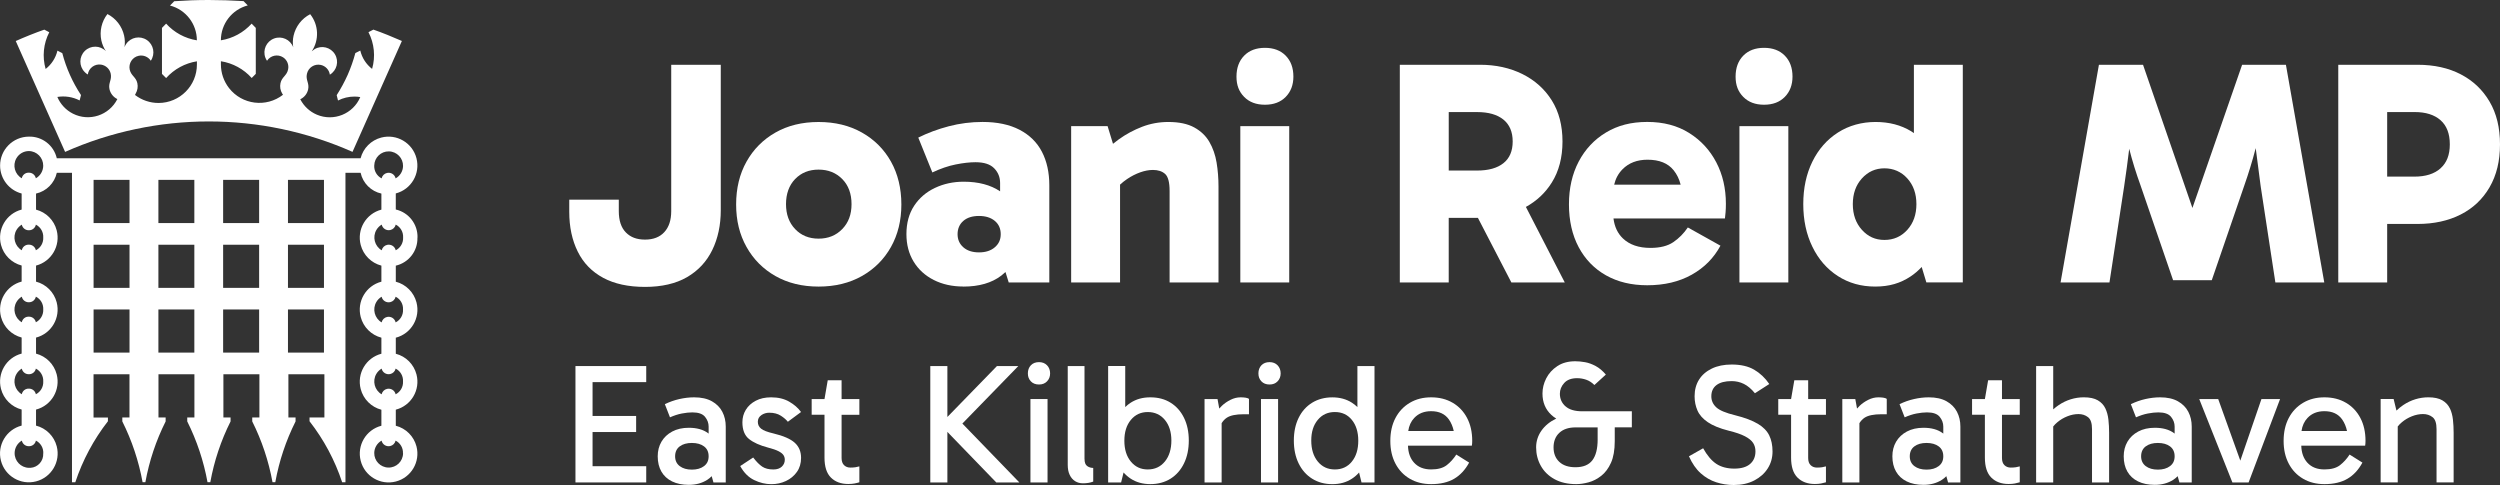 <svg xmlns="http://www.w3.org/2000/svg" id="Layer_1" data-name="Layer 1" viewBox="0 0 1126.26 218.5"><rect x="0" y="0" width="1126.26" height="218.5" fill="#333333" stroke="none"/><defs><style>      .cls-1 {        fill: #fff;      }    </style></defs><path class="cls-1" d="M158.82,68.4l22.23-49.94c-3.81-1.68-9-3.81-12.87-5.13v.03l-2.19,1.13c2.64,5.1,3.23,11.03,1.64,16.55-2.67-2.06-4.54-4.98-5.32-8.26l-2.23,1.13c-.9,3.35-2.05,6.63-3.45,9.81-1.42,3.16-3.07,6.21-4.94,9.13v.07l.58,2.36c2.29-1.16,4.82-1.77,7.39-1.77.89,0,1.77.07,2.64.23-3.21,7.59-11.97,11.13-19.56,7.92-3.23-1.37-5.87-3.83-7.47-6.95,1.81-.84,3.13-2.49,3.55-4.45.61-2.83-1.19-4.17-.55-7,.62-2.83,3.41-4.63,6.25-4.01,2.14.47,3.77,2.22,4.08,4.39,3.17-1.91,4.2-6.02,2.29-9.19-1.91-3.17-6.02-4.2-9.19-2.29-.44.29-.86.61-1.26.96,3.43-5.14,3.14-11.9-.7-16.73-3.81,1.96-6.55,5.52-7.49,9.7-.38,1.71-.43,3.47-.15,5.19-1.29-3.47-5.15-5.23-8.62-3.94-3.47,1.29-5.23,5.15-3.94,8.62.19.5.44.98.75,1.42,1.57-2.42,4.8-3.11,7.23-1.56,1.83,1.18,2.74,3.38,2.26,5.51-.61,2.83-2.81,3.3-3.42,6.13-.35,1.6-.08,3.28.77,4.68l.36.55c-7.54,5.88-18.43,4.53-24.31-3.01-2.38-3.05-3.67-6.81-3.66-10.68v-1.41c5.35.84,10.25,3.51,13.87,7.55l1.84-1.87V12.56l-1.87-1.91c-3.63,4.01-8.51,6.66-13.85,7.51-.01-7.38,4.96-13.84,12.1-15.72l-1.89-1.94C104.46.19,99.27,0,94.04,0s-10.42.19-15.55.55l-1.9,1.94c7.13,1.87,12.1,8.31,12.1,15.68-5.34-.86-10.22-3.51-13.85-7.52l-1.87,1.91v20.74l1.87,1.87c3.62-4.04,8.52-6.7,13.87-7.55v1.42c.02,9.56-7.71,17.33-17.27,17.35-3.84,0-7.58-1.26-10.62-3.61.17-.39.29-.61.29-.61.84-1.41,1.12-3.08.77-4.68-.61-2.83-2.81-3.3-3.45-6.13-.6-2.84,1.21-5.63,4.05-6.23,2.11-.45,4.27.44,5.46,2.23,2.08-3.07,1.29-7.24-1.78-9.33-3.07-2.08-7.24-1.29-9.33,1.78-.3.45-.55.92-.75,1.42.27-1.73.21-3.49-.17-5.19-.94-4.2-3.69-7.76-7.51-9.72-2.64,3.38-3.64,7.75-2.74,11.93.38,1.7,1.06,3.32,2.03,4.78-2.6-2.64-6.84-2.68-9.48-.08-2.64,2.6-2.68,6.84-.08,9.48.06.06.13.13.19.19.37.37.78.68,1.23.94.41-2.87,3.06-4.87,5.93-4.46,2.17.31,3.92,1.93,4.39,4.08.61,2.84-1.17,4.17-.55,7,.44,1.95,1.75,3.59,3.55,4.45-3.71,7.34-12.68,10.29-20.02,6.57-3.16-1.6-5.65-4.27-7.02-7.53,3.43-.56,6.95-.01,10.04,1.58l.61-2.38v-.06c-1.9-2.88-3.56-5.91-4.97-9.06-1.42-3.17-2.58-6.45-3.45-9.81l-2.19-1.13c-.78,3.28-2.66,6.19-5.32,8.26-1.58-5.53-.99-11.45,1.64-16.55l-2.23-1.17c-3.87,1.32-9.13,3.45-12.87,5.13l22.23,49.95c41.22-18.29,88.25-18.29,129.47-.02Z"></path><path class="cls-1" d="M158.86,68.41s-.03-.01-.04-.02h0s.04.02.04.02Z"></path><path class="cls-1" d="M178.32,94.39l-.02-.02v-7.23c6.95-1.8,11.12-8.9,9.32-15.85-1.8-6.95-8.9-11.12-15.85-9.32-4.57,1.19-8.13,4.75-9.32,9.32H25.58c-1.33-5.83-6.6-9.91-12.59-9.74C5.79,61.6,0,67.47.04,74.66c.04,5.89,4.01,11.02,9.71,12.52v7.23c-6.96,1.82-11.12,8.95-9.3,15.91,1.19,4.55,4.75,8.11,9.3,9.3v7.23c-6.96,1.82-11.12,8.95-9.3,15.91,1.19,4.55,4.75,8.11,9.3,9.3v7.23c-6.96,1.82-11.12,8.95-9.3,15.91,1.19,4.55,4.75,8.11,9.3,9.3v7.23c-6.94,1.79-11.12,8.86-9.33,15.81,1.79,6.94,8.86,11.12,15.81,9.33,6.94-1.79,11.12-8.86,9.33-15.8-1.18-4.58-4.75-8.15-9.33-9.33v-7.22c6.96-1.82,11.12-8.95,9.3-15.91-1.19-4.55-4.75-8.11-9.3-9.3v-7.22c6.96-1.82,11.12-8.95,9.3-15.91-1.19-4.55-4.75-8.11-9.3-9.3v-7.23c6.96-1.82,11.12-8.95,9.3-15.91-1.19-4.55-4.75-8.11-9.3-9.3v-7.23c4.67-1.05,8.31-4.69,9.36-9.36h6.84v139.41h1.49c3.3-9.93,8.27-19.23,14.7-27.49v-1.68h-6.48v-19.47h16.19v19.46h-3.23v1.77c4.33,8.65,7.4,17.86,9.13,27.38h1.26c1.72-9.51,4.79-18.73,9.13-27.38v-1.77h-3.23v-19.46h16.19v19.46h-3.23v1.77c4.33,8.65,7.4,17.86,9.13,27.38h1.26c1.72-9.51,4.79-18.73,9.13-27.38v-1.77h-3.23v-19.46h16.22v19.46h-3.23v1.77c4.33,8.65,7.4,17.86,9.13,27.38h1.26c1.72-9.52,4.79-18.73,9.13-27.38v-1.77h-3.23v-19.46h16.22v19.46h-6.7v1.7c6.44,8.25,11.41,17.55,14.7,27.49h1.49V77.85h6.83c1.03,4.67,4.68,8.33,9.36,9.36v7.23c-6.97,1.82-11.14,8.94-9.32,15.91,1.19,4.56,4.76,8.13,9.32,9.32v7.23c-6.97,1.82-11.14,8.94-9.32,15.91,1.19,4.56,4.76,8.13,9.32,9.32v7.23c-6.97,1.82-11.14,8.94-9.32,15.91,1.19,4.56,4.76,8.13,9.32,9.32v7.21c-6.94,1.79-11.11,8.87-9.32,15.81,1.79,6.94,8.87,11.11,15.81,9.32,6.94-1.79,11.11-8.87,9.32-15.81-1.18-4.57-4.75-8.14-9.32-9.32v-7.24c6.96-1.81,11.13-8.91,9.32-15.87-1.19-4.57-4.75-8.14-9.32-9.32v-7.23c6.97-1.82,11.14-8.94,9.32-15.91-1.19-4.56-4.76-8.13-9.32-9.32v-7.23c5.84-1.35,9.92-6.62,9.74-12.61l.04-.07c.15-5.98-3.92-11.25-9.74-12.61ZM19.49,204.26h-.02c.2,3.39-2.37,6.29-5.74,6.5h-.7c-3.64-.08-6.52-3.1-6.44-6.74.05-2.28,1.28-4.37,3.25-5.53.31,1.5,1.64,2.57,3.17,2.53,1.54.05,2.88-1.03,3.17-2.53,2.15,1.09,3.46,3.36,3.32,5.77ZM19.48,171.86c.13,2.41-1.17,4.66-3.32,5.75-.31-1.5-1.64-2.57-3.17-2.53-1.54-.06-2.89,1.02-3.17,2.53-3.19-1.87-4.26-5.98-2.38-9.17.58-.98,1.4-1.8,2.38-2.38.31,1.5,1.64,2.57,3.17,2.53,1.53.04,2.87-1.03,3.17-2.53,2.15,1.11,3.45,3.38,3.32,5.79ZM19.48,139.41c.12,2.41-1.18,4.67-3.32,5.78-.31-1.5-1.64-2.57-3.17-2.53-1.54-.07-2.9,1.02-3.17,2.53-3.19-1.87-4.26-5.98-2.38-9.17.58-.98,1.4-1.8,2.38-2.38.31,1.5,1.64,2.57,3.17,2.53,1.53.04,2.87-1.03,3.17-2.53,2.15,1.09,3.46,3.36,3.32,5.77ZM19.48,106.98c.13,2.41-1.17,4.67-3.32,5.77-.31-1.5-1.64-2.57-3.17-2.53-1.54-.07-2.9,1.02-3.17,2.53-3.19-1.87-4.26-5.98-2.38-9.17.58-.98,1.4-1.8,2.38-2.38.31,1.5,1.64,2.57,3.17,2.53,1.54.05,2.88-1.03,3.17-2.53,2.15,1.1,3.45,3.37,3.32,5.78ZM16.17,80.31h.02s-.04.01-.04.01c-.31-1.5-1.64-2.57-3.17-2.53-1.54-.06-2.89,1.02-3.17,2.53-3.15-1.81-4.24-5.82-2.45-8.97,1.15-2.03,3.29-3.28,5.62-3.3,3.63.04,6.53,3.01,6.49,6.64-.03,2.32-1.28,4.46-3.3,5.62ZM58.35,158.86h-16.19v-19.44h16.19v19.44ZM58.35,129.69h-16.19v-19.44h16.19v19.44ZM58.35,100.48h-16.19v-19.44h16.19v19.44ZM87.55,158.86h-16.19v-19.44h16.19v19.44ZM87.55,129.69h-16.19v-19.44h16.19v19.44ZM87.55,100.48h-16.19v-19.44h16.19v19.44ZM116.74,158.86h-16.22v-19.44h16.22v19.44ZM116.74,129.69h-16.22v-19.44h16.22v19.44ZM116.74,100.48h-16.22v-19.44h16.22v19.44ZM145.95,158.86h-16.22v-19.44h16.22v19.44ZM145.95,129.69h-16.22v-19.44h16.22v19.44ZM145.95,100.48h-16.22v-19.44h16.22v19.44ZM168.59,74.59h.01v-.04c.07-3.58,3.04-6.43,6.62-6.35s6.43,3.04,6.35,6.62c-.05,2.31-1.32,4.42-3.34,5.54-.39-1.75-2.12-2.84-3.87-2.45-1.22.27-2.18,1.23-2.45,2.45-2.14-1.11-3.44-3.36-3.32-5.77ZM181.54,204.27h.04c-.07,3.58-3.02,6.44-6.61,6.37-3.58-.07-6.44-3.02-6.37-6.61.04-2.3,1.3-4.4,3.3-5.53.39,1.75,2.12,2.84,3.87,2.45,1.22-.27,2.18-1.23,2.45-2.45,2.15,1.09,3.45,3.36,3.32,5.77ZM181.56,171.81v.02s0,.03,0,.03c.13,2.41-1.17,4.68-3.32,5.78-.39-1.75-2.12-2.84-3.87-2.45-1.22.27-2.18,1.23-2.45,2.45-3.2-1.88-4.26-6-2.38-9.2.58-.98,1.4-1.8,2.38-2.38.39,1.75,2.12,2.84,3.87,2.45,1.22-.27,2.18-1.23,2.45-2.45,2.15,1.09,3.45,3.35,3.32,5.76ZM181.56,139.41v.02s0,.04,0,.04c.14,2.41-1.17,4.68-3.32,5.77-.39-1.75-2.12-2.84-3.87-2.45-1.22.27-2.18,1.23-2.45,2.45-3.19-1.89-4.25-5.99-2.38-9.19.58-.99,1.4-1.81,2.38-2.38.39,1.75,2.12,2.84,3.87,2.45,1.22-.27,2.18-1.23,2.45-2.45,2.15,1.09,3.45,3.34,3.32,5.75ZM181.6,106.98c.13,2.41-1.17,4.68-3.32,5.78-.39-1.75-2.12-2.84-3.87-2.45-1.22.27-2.18,1.23-2.45,2.45-3.2-1.88-4.26-6-2.38-9.2.58-.98,1.4-1.8,2.38-2.38.39,1.75,2.12,2.84,3.87,2.45,1.22-.27,2.18-1.23,2.45-2.45,2.15,1.09,3.46,3.36,3.32,5.77v.03Z"></path><path class="cls-1" d="M271.71,125.15c5.09,2.74,11.38,4.1,18.86,4.1s13.9-1.46,18.94-4.39c5.04-2.93,8.83-7.01,11.38-12.24,2.54-5.23,3.82-11.21,3.82-17.93V29.18h-22.32v65.95c0,4.03-1.03,7.18-3.1,9.43-2.07,2.26-4.97,3.38-8.71,3.38s-6.53-1.08-8.64-3.24c-2.11-2.16-3.17-5.35-3.17-9.58v-5.18h-22.32v5.47c0,6.82,1.27,12.79,3.82,17.93,2.54,5.14,6.36,9.07,11.45,11.81Z"></path><path class="cls-1" d="M388.29,59.71c-5.62-3.17-12.12-4.75-19.51-4.75s-13.87,1.58-19.44,4.75c-5.57,3.17-9.91,7.54-13.03,13.1-3.12,5.57-4.68,12-4.68,19.3s1.56,13.58,4.68,19.15c3.12,5.57,7.46,9.94,13.03,13.1,5.57,3.17,12.05,4.75,19.44,4.75s13.9-1.58,19.51-4.75,9.98-7.54,13.1-13.1c3.12-5.57,4.68-11.95,4.68-19.15s-1.56-13.73-4.68-19.3c-3.12-5.57-7.49-9.94-13.1-13.1ZM379.44,103.19c-2.79,2.88-6.34,4.32-10.66,4.32s-7.85-1.44-10.58-4.32c-2.74-2.88-4.1-6.62-4.1-11.23s1.37-8.47,4.1-11.3c2.74-2.83,6.26-4.25,10.58-4.25s7.87,1.42,10.66,4.25c2.78,2.83,4.18,6.6,4.18,11.3s-1.39,8.35-4.18,11.23Z"></path><path class="cls-1" d="M433.98,129.11c7.1,0,12.82-1.66,17.14-4.97.65-.5,1.26-1.04,1.85-1.59l1.46,4.69h18.29v-43.78c0-5.76-1.1-10.77-3.31-15.05-2.21-4.27-5.57-7.58-10.08-9.94-4.51-2.35-10.08-3.53-16.7-3.53-5.18,0-10.25.65-15.19,1.94-4.95,1.3-9.53,3-13.75,5.11l6.34,15.7c3.65-1.73,7.15-2.93,10.51-3.6,3.36-.67,6.34-1.01,8.93-1.01,3.84,0,6.65.91,8.42,2.74,1.78,1.83,2.66,4.03,2.66,6.62v3.75c-4.28-2.87-9.74-4.33-16.42-4.33-4.7,0-9.02.94-12.96,2.81-3.94,1.87-7.06,4.56-9.36,8.06-2.3,3.51-3.46,7.75-3.46,12.74,0,4.71,1.08,8.83,3.24,12.38,2.16,3.55,5.18,6.31,9.07,8.28s8.33,2.95,13.32,2.95ZM433.98,99.52c1.73-1.49,4.08-2.23,7.06-2.23s5.35.75,7.13,2.23c1.78,1.49,2.66,3.48,2.66,5.98s-.89,4.37-2.66,5.9c-1.78,1.54-4.15,2.3-7.13,2.3s-5.33-.77-7.06-2.3c-1.73-1.53-2.59-3.5-2.59-5.9s.86-4.49,2.59-5.98Z"></path><path class="cls-1" d="M504.59,83.17c1.01-.92,2.06-1.77,3.17-2.51,1.92-1.3,3.89-2.3,5.9-3.02,2.02-.72,3.94-1.08,5.76-1.08,2.3,0,4.13.6,5.47,1.8,1.34,1.2,2.02,3.77,2.02,7.7v41.18h22.03v-43.2c0-3.74-.29-7.34-.86-10.8s-1.66-6.55-3.24-9.29-3.87-4.92-6.84-6.55c-2.98-1.63-6.86-2.45-11.66-2.45-4.13,0-8.06.72-11.81,2.16-3.74,1.44-7.22,3.31-10.44,5.62-.93.67-1.82,1.35-2.68,2.05l-2.43-7.95h-16.42v70.42h22.03v-44.07Z"></path><rect class="cls-1" x="558.77" y="56.83" width="22.03" height="70.42"></rect><path class="cls-1" d="M569.86,21.55c-3.94,0-7.06,1.18-9.36,3.53-2.3,2.35-3.46,5.5-3.46,9.43s1.15,6.79,3.46,9.14c2.3,2.35,5.42,3.53,9.36,3.53s7.06-1.17,9.36-3.53c2.3-2.35,3.46-5.4,3.46-9.14,0-3.93-1.15-7.08-3.46-9.43-2.3-2.35-5.42-3.53-9.36-3.53Z"></path><path class="cls-1" d="M704.93,127.24l-17.51-34.02c4.87-2.68,8.76-6.33,11.67-10.98,3.21-5.13,4.82-11.3,4.82-18.5s-1.61-13.37-4.82-18.5c-3.22-5.13-7.63-9.09-13.25-11.88-5.62-2.78-11.98-4.18-19.08-4.18h-36.14v98.06h22.03v-29.09h13.15l15.07,29.09h24.05ZM652.66,50.49h12.82c5.09,0,9.02,1.13,11.81,3.38,2.78,2.26,4.18,5.54,4.18,9.86s-1.39,7.58-4.18,9.79c-2.79,2.21-6.72,3.31-11.81,3.31h-12.82v-26.35Z"></path><path class="cls-1" d="M775.07,110.68l-14.69-8.21c-1.83,2.69-4.01,4.9-6.55,6.62-2.54,1.73-5.98,2.59-10.3,2.59-5.28,0-9.41-1.42-12.38-4.25-2.39-2.27-3.8-5.28-4.27-9h50.21c.09-.67.19-1.61.29-2.81.1-1.2.14-2.47.14-3.82,0-6.91-1.44-13.13-4.32-18.65-2.88-5.52-6.96-9.94-12.24-13.25-5.28-3.31-11.57-4.97-18.86-4.97s-13.3,1.58-18.58,4.75c-5.28,3.17-9.38,7.54-12.31,13.1-2.93,5.57-4.39,12-4.39,19.3s1.46,13.82,4.39,19.3c2.93,5.47,7.03,9.7,12.31,12.67,5.28,2.98,11.47,4.46,18.58,4.46,7.68,0,14.35-1.58,20.02-4.75s9.98-7.54,12.96-13.1ZM742.24,71.95c5.28,0,9.19,1.58,11.74,4.75,1.49,1.86,2.53,4.02,3.15,6.48h-29.94c.63-2.7,1.87-5.01,3.75-6.91,2.83-2.88,6.6-4.32,11.3-4.32Z"></path><rect class="cls-1" x="783.62" y="56.83" width="22.03" height="70.42"></rect><path class="cls-1" d="M794.71,47.18c3.94,0,7.05-1.17,9.36-3.53,2.3-2.35,3.46-5.4,3.46-9.14,0-3.93-1.15-7.08-3.46-9.43-2.3-2.35-5.42-3.53-9.36-3.53s-7.06,1.18-9.36,3.53c-2.3,2.35-3.46,5.5-3.46,9.43s1.15,6.79,3.46,9.14c2.3,2.35,5.42,3.53,9.36,3.53Z"></path><path class="cls-1" d="M862.2,59.95c-.4-.28-.8-.56-1.22-.82-4.56-2.78-9.91-4.18-16.05-4.18s-11.98,1.58-16.92,4.75c-4.95,3.17-8.79,7.54-11.52,13.1-2.74,5.57-4.11,11.95-4.11,19.15s1.37,13.61,4.11,19.22c2.73,5.62,6.55,10.01,11.45,13.18s10.51,4.75,16.85,4.75,11.35-1.51,15.91-4.54c1.84-1.22,3.51-2.66,5.03-4.29l2.1,6.95h16.42V29.18h-22.03v30.77ZM859.25,103.55c-2.74,3.02-6.17,4.54-10.3,4.54s-7.42-1.51-10.15-4.54c-2.73-3.02-4.1-6.89-4.1-11.59s1.37-8.57,4.1-11.59c2.74-3.02,6.12-4.54,10.15-4.54s7.56,1.51,10.3,4.54,4.1,6.89,4.1,11.59-1.37,8.57-4.1,11.59Z"></path><path class="cls-1" d="M959.22,67.04c1.38,5.43,3.08,10.91,5.08,16.43l14.69,42.77h17.42l14.69-42.77c1.92-5.47,3.6-10.97,5.04-16.49.02-.09.04-.17.07-.26,0,.01,0,.03,0,.04.72,5.67,1.46,11.38,2.23,17.14l6.62,43.34h22.03l-17.28-98.06h-19.73l-22.39,64.51-22.25-64.51h-19.87l-17.28,98.06h22.03l6.62-43.34c.85-5.67,1.6-11.28,2.27-16.86Z"></path><path class="cls-1" d="M1121.58,45.81c-3.12-5.33-7.44-9.43-12.96-12.31-5.52-2.88-12.03-4.32-19.51-4.32h-35.71v98.06h22.03v-26.35h13.68c7.39,0,13.87-1.42,19.44-4.25,5.57-2.83,9.91-6.93,13.03-12.31,3.12-5.38,4.68-11.81,4.68-19.3s-1.56-13.9-4.68-19.22ZM1099.48,75.83c-2.79,2.5-6.72,3.74-11.81,3.74h-12.24v-29.09h12.38c4.99,0,8.88,1.22,11.66,3.67,2.78,2.45,4.18,6.07,4.18,10.87s-1.39,8.3-4.18,10.8Z"></path><polygon class="cls-1" points="259.25 217.34 291.13 217.34 291.13 210.03 266.95 210.03 266.95 194.63 286.58 194.63 286.58 187.39 266.95 187.39 266.95 172.15 291.13 172.15 291.13 164.91 259.25 164.91 259.25 217.34"></polygon><path class="cls-1" d="M320.7,180.77c-2.11-1.18-4.77-1.77-8.01-1.77-2.16,0-4.36.26-6.62.77-2.26.51-4.44,1.28-6.55,2.31l2.31,5.93c1.85-.82,3.63-1.4,5.35-1.73,1.72-.33,3.3-.5,4.74-.5,2.72,0,4.62.67,5.7,2,1.08,1.34,1.62,2.8,1.62,4.39v3.18c-.09-.07-.18-.15-.27-.22-2.18-1.62-5.07-2.42-8.66-2.42-2.88,0-5.36.57-7.47,1.69-2.11,1.13-3.72,2.66-4.85,4.58s-1.69,4.12-1.69,6.58c0,2.67.55,4.97,1.66,6.89,1.1,1.92,2.71,3.4,4.81,4.43,2.1,1.03,4.62,1.54,7.55,1.54,3.18,0,5.95-.76,8.32-2.27.73-.47,1.38-1.02,1.98-1.63l.79,2.83h5.54v-25.18c0-2.46-.51-4.68-1.54-6.66-1.03-1.98-2.59-3.55-4.7-4.74ZM317.16,209.99c-1.39,1.05-3.21,1.58-5.47,1.58s-4.08-.53-5.47-1.58c-1.39-1.05-2.08-2.53-2.08-4.43s.69-3.44,2.08-4.47c1.39-1.03,3.21-1.54,5.47-1.54s4.08.51,5.47,1.54c1.39,1.03,2.08,2.52,2.08,4.47s-.69,3.38-2.08,4.43Z"></path><path class="cls-1" d="M342.99,187.01c1.08-.72,2.26-1.08,3.54-1.08,2.1,0,3.85.45,5.24,1.35,1.39.9,2.44,1.81,3.16,2.73l5.93-4.39c-1.28-1.8-3.05-3.35-5.31-4.66-2.26-1.31-4.98-1.96-8.16-1.96-2.67,0-4.98.51-6.93,1.54-1.95,1.03-3.44,2.39-4.47,4.08-1.03,1.69-1.54,3.57-1.54,5.62,0,3.44,1,5.96,3,7.55,2,1.59,4.85,2.88,8.55,3.85,2,.51,3.54,1.04,4.62,1.58s1.83,1.12,2.27,1.73c.44.62.66,1.34.66,2.16,0,1.23-.45,2.27-1.35,3.12-.9.85-2.17,1.27-3.81,1.27-2.05,0-3.72-.42-5-1.27-1.28-.85-2.64-2.22-4.08-4.12l-5.85,3.85c1.64,2.98,3.73,5.08,6.28,6.31,2.54,1.23,5.12,1.85,7.74,1.85,2.36,0,4.55-.47,6.58-1.42,2.03-.95,3.67-2.31,4.93-4.08,1.26-1.77,1.89-3.89,1.89-6.35,0-2.82-.95-5.09-2.85-6.81-1.9-1.72-5.11-3.12-9.62-4.2-2.67-.62-4.5-1.32-5.51-2.12-1-.79-1.5-1.83-1.5-3.12s.54-2.28,1.62-3Z"></path><path class="cls-1" d="M379.14,171.3h-6.24l-1.46,8.47h-5.78v7.08h5.78v19.33c0,4.06.96,7.05,2.89,8.97s4.53,2.89,7.82,2.89c1.08,0,2.01-.08,2.81-.23.79-.15,1.53-.33,2.19-.54v-7.16c-.51.15-1.1.28-1.77.39-.67.1-1.44.15-2.31.15-1.13,0-2.07-.36-2.81-1.08-.74-.72-1.12-1.8-1.12-3.23v-19.48h8.01v-7.08h-8.01v-8.47Z"></path><polygon class="cls-1" points="458.75 164.91 449.13 164.91 426.8 187.85 426.8 164.91 419.1 164.91 419.1 217.34 426.8 217.34 426.8 194.57 448.82 217.34 459.22 217.34 433.55 190.81 458.75 164.91"></polygon><rect class="cls-1" x="464.22" y="179.77" width="7.7" height="37.58"></rect><path class="cls-1" d="M468.07,163.14c-1.54,0-2.76.48-3.66,1.42-.9.95-1.35,2.17-1.35,3.66s.45,2.63,1.35,3.58c.9.95,2.12,1.42,3.66,1.42s2.7-.47,3.62-1.42c.92-.95,1.39-2.14,1.39-3.58s-.46-2.71-1.39-3.66c-.92-.95-2.13-1.42-3.62-1.42Z"></path><path class="cls-1" d="M488.57,206.72v-41.81h-7.55v44.51c0,1.8.29,3.31.89,4.54.59,1.23,1.4,2.17,2.43,2.81,1.03.64,2.21.96,3.54.96.87,0,1.69-.06,2.46-.19.77-.13,1.49-.32,2.16-.58v-6.16c-1.03,0-1.94-.28-2.73-.85-.8-.56-1.19-1.64-1.19-3.23Z"></path><path class="cls-1" d="M527.36,181.42c-2.59-1.62-5.63-2.42-9.12-2.42s-6.34.81-8.86,2.42c-.89.57-1.71,1.23-2.46,1.97v-18.49h-7.7v52.44h5.85l1.1-4.49c.95,1.08,2.02,2.01,3.21,2.79,2.51,1.64,5.47,2.46,8.86,2.46s6.53-.82,9.12-2.46c2.59-1.64,4.61-3.94,6.04-6.89,1.44-2.95,2.16-6.38,2.16-10.28s-.72-7.31-2.16-10.24c-1.44-2.93-3.45-5.2-6.04-6.81ZM524.78,207.91c-1.95,2.39-4.52,3.58-7.7,3.58s-5.67-1.18-7.62-3.54c-1.95-2.36-2.93-5.49-2.93-9.39s.97-7.03,2.93-9.39c1.95-2.36,4.49-3.54,7.62-3.54s5.75,1.18,7.7,3.54c1.95,2.36,2.93,5.47,2.93,9.32s-.98,7.05-2.93,9.43Z"></path><path class="cls-1" d="M558.89,179c-1.54,0-3.05.37-4.54,1.12-1.49.75-2.79,1.64-3.89,2.7-.45.43-.83.84-1.18,1.24l-.78-4.29h-5.85v37.58h7.7v-26.71c.63-1,1.39-1.83,2.31-2.44,1.59-1.05,4.13-1.58,7.62-1.58h2.39v-6.93c-.36-.26-.89-.44-1.58-.54-.69-.1-1.42-.15-2.19-.15Z"></path><rect class="cls-1" x="568.08" y="179.77" width="7.7" height="37.58"></rect><path class="cls-1" d="M571.93,163.14c-1.54,0-2.76.48-3.66,1.42-.9.95-1.35,2.17-1.35,3.66s.45,2.63,1.35,3.58c.9.95,2.12,1.42,3.66,1.42s2.7-.47,3.62-1.42c.92-.95,1.39-2.14,1.39-3.58s-.46-2.71-1.39-3.66c-.92-.95-2.13-1.42-3.62-1.42Z"></path><path class="cls-1" d="M611.52,183.4c-.75-.74-1.57-1.4-2.46-1.97-2.52-1.62-5.47-2.42-8.85-2.42s-6.47.81-9.09,2.42c-2.62,1.62-4.65,3.89-6.08,6.81-1.44,2.93-2.16,6.34-2.16,10.24s.72,7.33,2.16,10.28c1.44,2.95,3.46,5.25,6.08,6.89,2.62,1.64,5.65,2.46,9.09,2.46s6.34-.82,8.85-2.46c1.2-.78,2.27-1.72,3.21-2.79l1.1,4.49h5.85v-52.44h-7.7v18.49ZM609.02,207.95c-1.92,2.36-4.48,3.54-7.66,3.54s-5.75-1.19-7.7-3.58c-1.95-2.39-2.93-5.53-2.93-9.43s.97-6.96,2.93-9.32c1.95-2.36,4.52-3.54,7.7-3.54s5.74,1.18,7.66,3.54,2.89,5.49,2.89,9.39-.96,7.03-2.89,9.39Z"></path><path class="cls-1" d="M654.45,181.46c-2.77-1.64-6.01-2.46-9.7-2.46s-6.85.82-9.62,2.46c-2.77,1.64-4.93,3.93-6.47,6.85-1.54,2.93-2.31,6.37-2.31,10.32s.77,7.31,2.31,10.24c1.54,2.93,3.7,5.2,6.47,6.81,2.77,1.62,5.98,2.42,9.62,2.42,4.16,0,7.61-.81,10.36-2.42,2.75-1.62,4.99-4.04,6.74-7.28l-5.78-3.62c-1.23,1.9-2.67,3.49-4.31,4.77-1.64,1.28-3.98,1.93-7.01,1.93-3.29,0-5.85-1.01-7.7-3.04-1.75-1.92-2.66-4.48-2.75-7.66h28.78c.05-.31.09-.66.12-1.04.02-.38.04-.76.04-1.12,0-3.95-.77-7.39-2.31-10.32-1.54-2.93-3.7-5.21-6.47-6.85ZM637.13,188.28c1.9-2.03,4.44-3.04,7.62-3.04,3.59,0,6.26,1.26,8.01,3.77,1.02,1.48,1.74,3.2,2.16,5.16h-20.5c.33-2.34,1.22-4.31,2.7-5.89Z"></path><path class="cls-1" d="M705.23,183.04c-1.67-1.51-2.5-3.4-2.5-5.66,0-1.8.65-3.41,1.96-4.85,1.31-1.44,3.25-2.16,5.81-2.16,1.39,0,2.75.23,4.08.69,1.33.46,2.57,1.26,3.7,2.39l5.16-4.7c-1.44-1.69-2.96-2.98-4.58-3.85s-3.21-1.45-4.77-1.73c-1.57-.28-3.04-.42-4.43-.42-3.18,0-5.88.73-8.08,2.19s-3.88,3.3-5,5.51c-1.13,2.21-1.69,4.49-1.69,6.85,0,3.95,1.35,7.17,4.04,9.66.66.61,1.39,1.15,2.16,1.61-2.83,1.35-5.04,3.15-6.63,5.39-1.62,2.28-2.43,4.81-2.43,7.58,0,3.03.71,5.8,2.12,8.32,1.41,2.52,3.46,4.52,6.16,6.01,2.7,1.49,5.97,2.23,9.82,2.23,1.69,0,3.54-.27,5.54-.81s3.9-1.51,5.7-2.93c1.8-1.41,3.26-3.37,4.39-5.89,1.13-2.51,1.69-5.77,1.69-9.78v-6.16h7.7v-7.24h-22.33c-3.39,0-5.92-.76-7.58-2.27ZM719.75,197.94c0,4.21-.8,7.35-2.39,9.43-1.59,2.08-4.13,3.12-7.62,3.12-3.13,0-5.56-.81-7.28-2.43-1.72-1.62-2.58-3.79-2.58-6.51s.87-4.97,2.62-6.58c1.74-1.62,4.18-2.43,7.31-2.43h9.93v5.39Z"></path><path class="cls-1" d="M791.86,190.9c-2.44-1.46-5.81-2.73-10.12-3.81-4.26-1.03-7.12-2.23-8.59-3.62s-2.19-3.03-2.19-4.93c0-2.21.78-3.9,2.35-5.08s3.84-1.77,6.81-1.77c1.95,0,3.79.42,5.51,1.27,1.72.85,3.38,2.25,4.97,4.2l6.47-4.16c-1.85-2.72-4.11-4.86-6.78-6.43-2.67-1.57-6.06-2.35-10.16-2.35-3.44,0-6.42.6-8.93,1.81-2.52,1.21-4.44,2.88-5.78,5-1.34,2.13-2,4.63-2,7.51,0,2.31.44,4.45,1.31,6.43.87,1.98,2.43,3.72,4.66,5.24,2.23,1.51,5.35,2.79,9.36,3.81,3.18.77,5.64,1.62,7.39,2.54s2.96,1.92,3.66,3c.69,1.08,1.04,2.34,1.04,3.77,0,2.41-.81,4.31-2.43,5.7-1.62,1.39-3.99,2.08-7.12,2.08s-5.93-.72-8.09-2.16c-2.16-1.44-4.13-3.77-5.93-7.01l-6.39,3.62c1.44,3.23,3.21,5.79,5.31,7.66s4.43,3.22,6.97,4.04,5.17,1.23,7.89,1.23c3.54,0,6.62-.68,9.24-2.04,2.62-1.36,4.65-3.17,6.08-5.43,1.44-2.26,2.16-4.8,2.16-7.62s-.5-5.25-1.5-7.28c-1-2.03-2.72-3.77-5.16-5.24Z"></path><path class="cls-1" d="M814.59,171.3h-6.24l-1.46,8.47h-5.78v7.08h5.78v19.33c0,4.06.96,7.05,2.89,8.97,1.92,1.92,4.53,2.89,7.81,2.89,1.08,0,2.01-.08,2.81-.23.79-.15,1.53-.33,2.2-.54v-7.16c-.51.15-1.11.28-1.77.39-.67.1-1.44.15-2.31.15-1.13,0-2.07-.36-2.81-1.08-.74-.72-1.12-1.8-1.12-3.23v-19.48h8.01v-7.08h-8.01v-8.47Z"></path><path class="cls-1" d="M846.21,179c-1.54,0-3.05.37-4.54,1.12-1.49.75-2.79,1.64-3.89,2.7-.45.43-.83.84-1.18,1.24l-.78-4.29h-5.85v37.58h7.7v-26.71c.63-1,1.39-1.83,2.31-2.44,1.59-1.05,4.13-1.58,7.62-1.58h2.39v-6.93c-.36-.26-.89-.44-1.58-.54-.69-.1-1.42-.15-2.19-.15Z"></path><path class="cls-1" d="M876.92,180.77c-2.11-1.18-4.78-1.77-8.01-1.77-2.15,0-4.36.26-6.62.77-2.26.51-4.44,1.28-6.54,2.31l2.31,5.93c1.85-.82,3.63-1.4,5.35-1.73,1.72-.33,3.3-.5,4.73-.5,2.72,0,4.62.67,5.7,2,1.08,1.34,1.62,2.8,1.62,4.39v3.18c-.09-.07-.18-.15-.27-.22-2.18-1.62-5.07-2.42-8.66-2.42-2.88,0-5.36.57-7.47,1.69-2.11,1.13-3.72,2.66-4.85,4.58s-1.69,4.12-1.69,6.58c0,2.67.55,4.97,1.66,6.89,1.1,1.92,2.71,3.4,4.81,4.43,2.1,1.03,4.62,1.54,7.54,1.54,3.18,0,5.96-.76,8.32-2.27.73-.47,1.38-1.02,1.98-1.63l.79,2.83h5.54v-25.18c0-2.46-.51-4.68-1.54-6.66-1.03-1.98-2.59-3.55-4.7-4.74ZM873.38,209.99c-1.39,1.05-3.21,1.58-5.47,1.58s-4.08-.53-5.47-1.58c-1.39-1.05-2.08-2.53-2.08-4.43s.69-3.44,2.08-4.47c1.38-1.03,3.21-1.54,5.47-1.54s4.08.51,5.47,1.54c1.39,1.03,2.08,2.52,2.08,4.47s-.69,3.38-2.08,4.43Z"></path><path class="cls-1" d="M901.9,171.3h-6.24l-1.46,8.47h-5.78v7.08h5.78v19.33c0,4.06.96,7.05,2.89,8.97,1.92,1.92,4.53,2.89,7.81,2.89,1.08,0,2.01-.08,2.81-.23.79-.15,1.53-.33,2.2-.54v-7.16c-.51.15-1.11.28-1.77.39-.67.1-1.44.15-2.31.15-1.13,0-2.07-.36-2.81-1.08-.74-.72-1.12-1.8-1.12-3.23v-19.48h8.01v-7.08h-8.01v-8.47Z"></path><path class="cls-1" d="M948.46,183.96c-.72-1.51-1.85-2.72-3.39-3.62-1.54-.9-3.64-1.35-6.31-1.35-2,0-3.95.3-5.85.88-1.9.59-3.7,1.45-5.39,2.58-.88.59-1.73,1.25-2.54,1.98v-19.53h-7.7v52.44h7.7v-25.21c.53-.67,1.14-1.3,1.85-1.89,1.33-1.13,2.85-2.03,4.54-2.7,1.69-.67,3.36-1,5.01-1s3.07.46,4.27,1.39c1.21.92,1.81,2.72,1.81,5.39v24.02h7.7v-22.41c0-2-.1-3.95-.31-5.85-.21-1.9-.67-3.61-1.39-5.12Z"></path><path class="cls-1" d="M981.14,180.77c-2.11-1.18-4.77-1.77-8.01-1.77-2.16,0-4.36.26-6.62.77-2.26.51-4.44,1.28-6.55,2.31l2.31,5.93c1.85-.82,3.63-1.4,5.35-1.73,1.72-.33,3.3-.5,4.74-.5,2.72,0,4.62.67,5.7,2,1.08,1.34,1.62,2.8,1.62,4.39v3.18c-.09-.07-.18-.15-.27-.22-2.18-1.62-5.07-2.42-8.66-2.42-2.88,0-5.37.57-7.47,1.69-2.11,1.13-3.72,2.66-4.85,4.58s-1.69,4.12-1.69,6.58c0,2.67.55,4.97,1.65,6.89s2.71,3.4,4.81,4.43,4.62,1.54,7.55,1.54c3.18,0,5.95-.76,8.32-2.27.73-.47,1.38-1.02,1.98-1.63l.79,2.83h5.54v-25.18c0-2.46-.51-4.68-1.54-6.66-1.03-1.98-2.59-3.55-4.7-4.74ZM977.6,209.99c-1.39,1.05-3.21,1.58-5.47,1.58s-4.08-.53-5.47-1.58c-1.38-1.05-2.08-2.53-2.08-4.43s.69-3.44,2.08-4.47c1.39-1.03,3.21-1.54,5.47-1.54s4.08.51,5.47,1.54c1.38,1.03,2.08,2.52,2.08,4.47s-.69,3.38-2.08,4.43Z"></path><polygon class="cls-1" points="1009.27 207.52 999.31 179.77 990.76 179.77 1005.7 217.34 1013.01 217.34 1027.18 179.77 1018.79 179.77 1009.27 207.52"></polygon><path class="cls-1" d="M1056.88,181.46c-2.77-1.64-6.01-2.46-9.7-2.46s-6.85.82-9.62,2.46c-2.77,1.64-4.93,3.93-6.47,6.85-1.54,2.93-2.31,6.37-2.31,10.32s.77,7.31,2.31,10.24c1.54,2.93,3.7,5.2,6.47,6.81,2.77,1.62,5.98,2.42,9.62,2.42,4.16,0,7.61-.81,10.36-2.42s4.99-4.04,6.74-7.28l-5.78-3.62c-1.23,1.9-2.67,3.49-4.31,4.77-1.64,1.28-3.98,1.93-7.01,1.93-3.29,0-5.85-1.01-7.7-3.04-1.75-1.92-2.66-4.48-2.75-7.66h28.78c.05-.31.09-.66.12-1.04.02-.38.04-.76.04-1.12,0-3.95-.77-7.39-2.31-10.32-1.54-2.93-3.7-5.21-6.47-6.85ZM1039.55,188.28c1.9-2.03,4.44-3.04,7.62-3.04,3.59,0,6.26,1.26,8.01,3.77,1.02,1.48,1.74,3.2,2.16,5.16h-20.5c.33-2.34,1.22-4.31,2.7-5.89Z"></path><path class="cls-1" d="M1103.66,183.96c-.72-1.51-1.85-2.72-3.39-3.62-1.54-.9-3.65-1.35-6.31-1.35-2,0-3.95.3-5.85.88-1.9.59-3.7,1.45-5.39,2.58-1.09.73-2.13,1.58-3.11,2.52l-1.27-5.22h-5.85v37.58h7.7v-25.21c.53-.67,1.14-1.3,1.85-1.89,1.34-1.13,2.85-2.03,4.54-2.7,1.7-.67,3.36-1,5.01-1s3.07.46,4.27,1.39c1.21.92,1.81,2.72,1.81,5.39v24.02h7.7v-22.41c0-2-.1-3.95-.31-5.85-.21-1.9-.67-3.61-1.38-5.12Z"></path></svg>